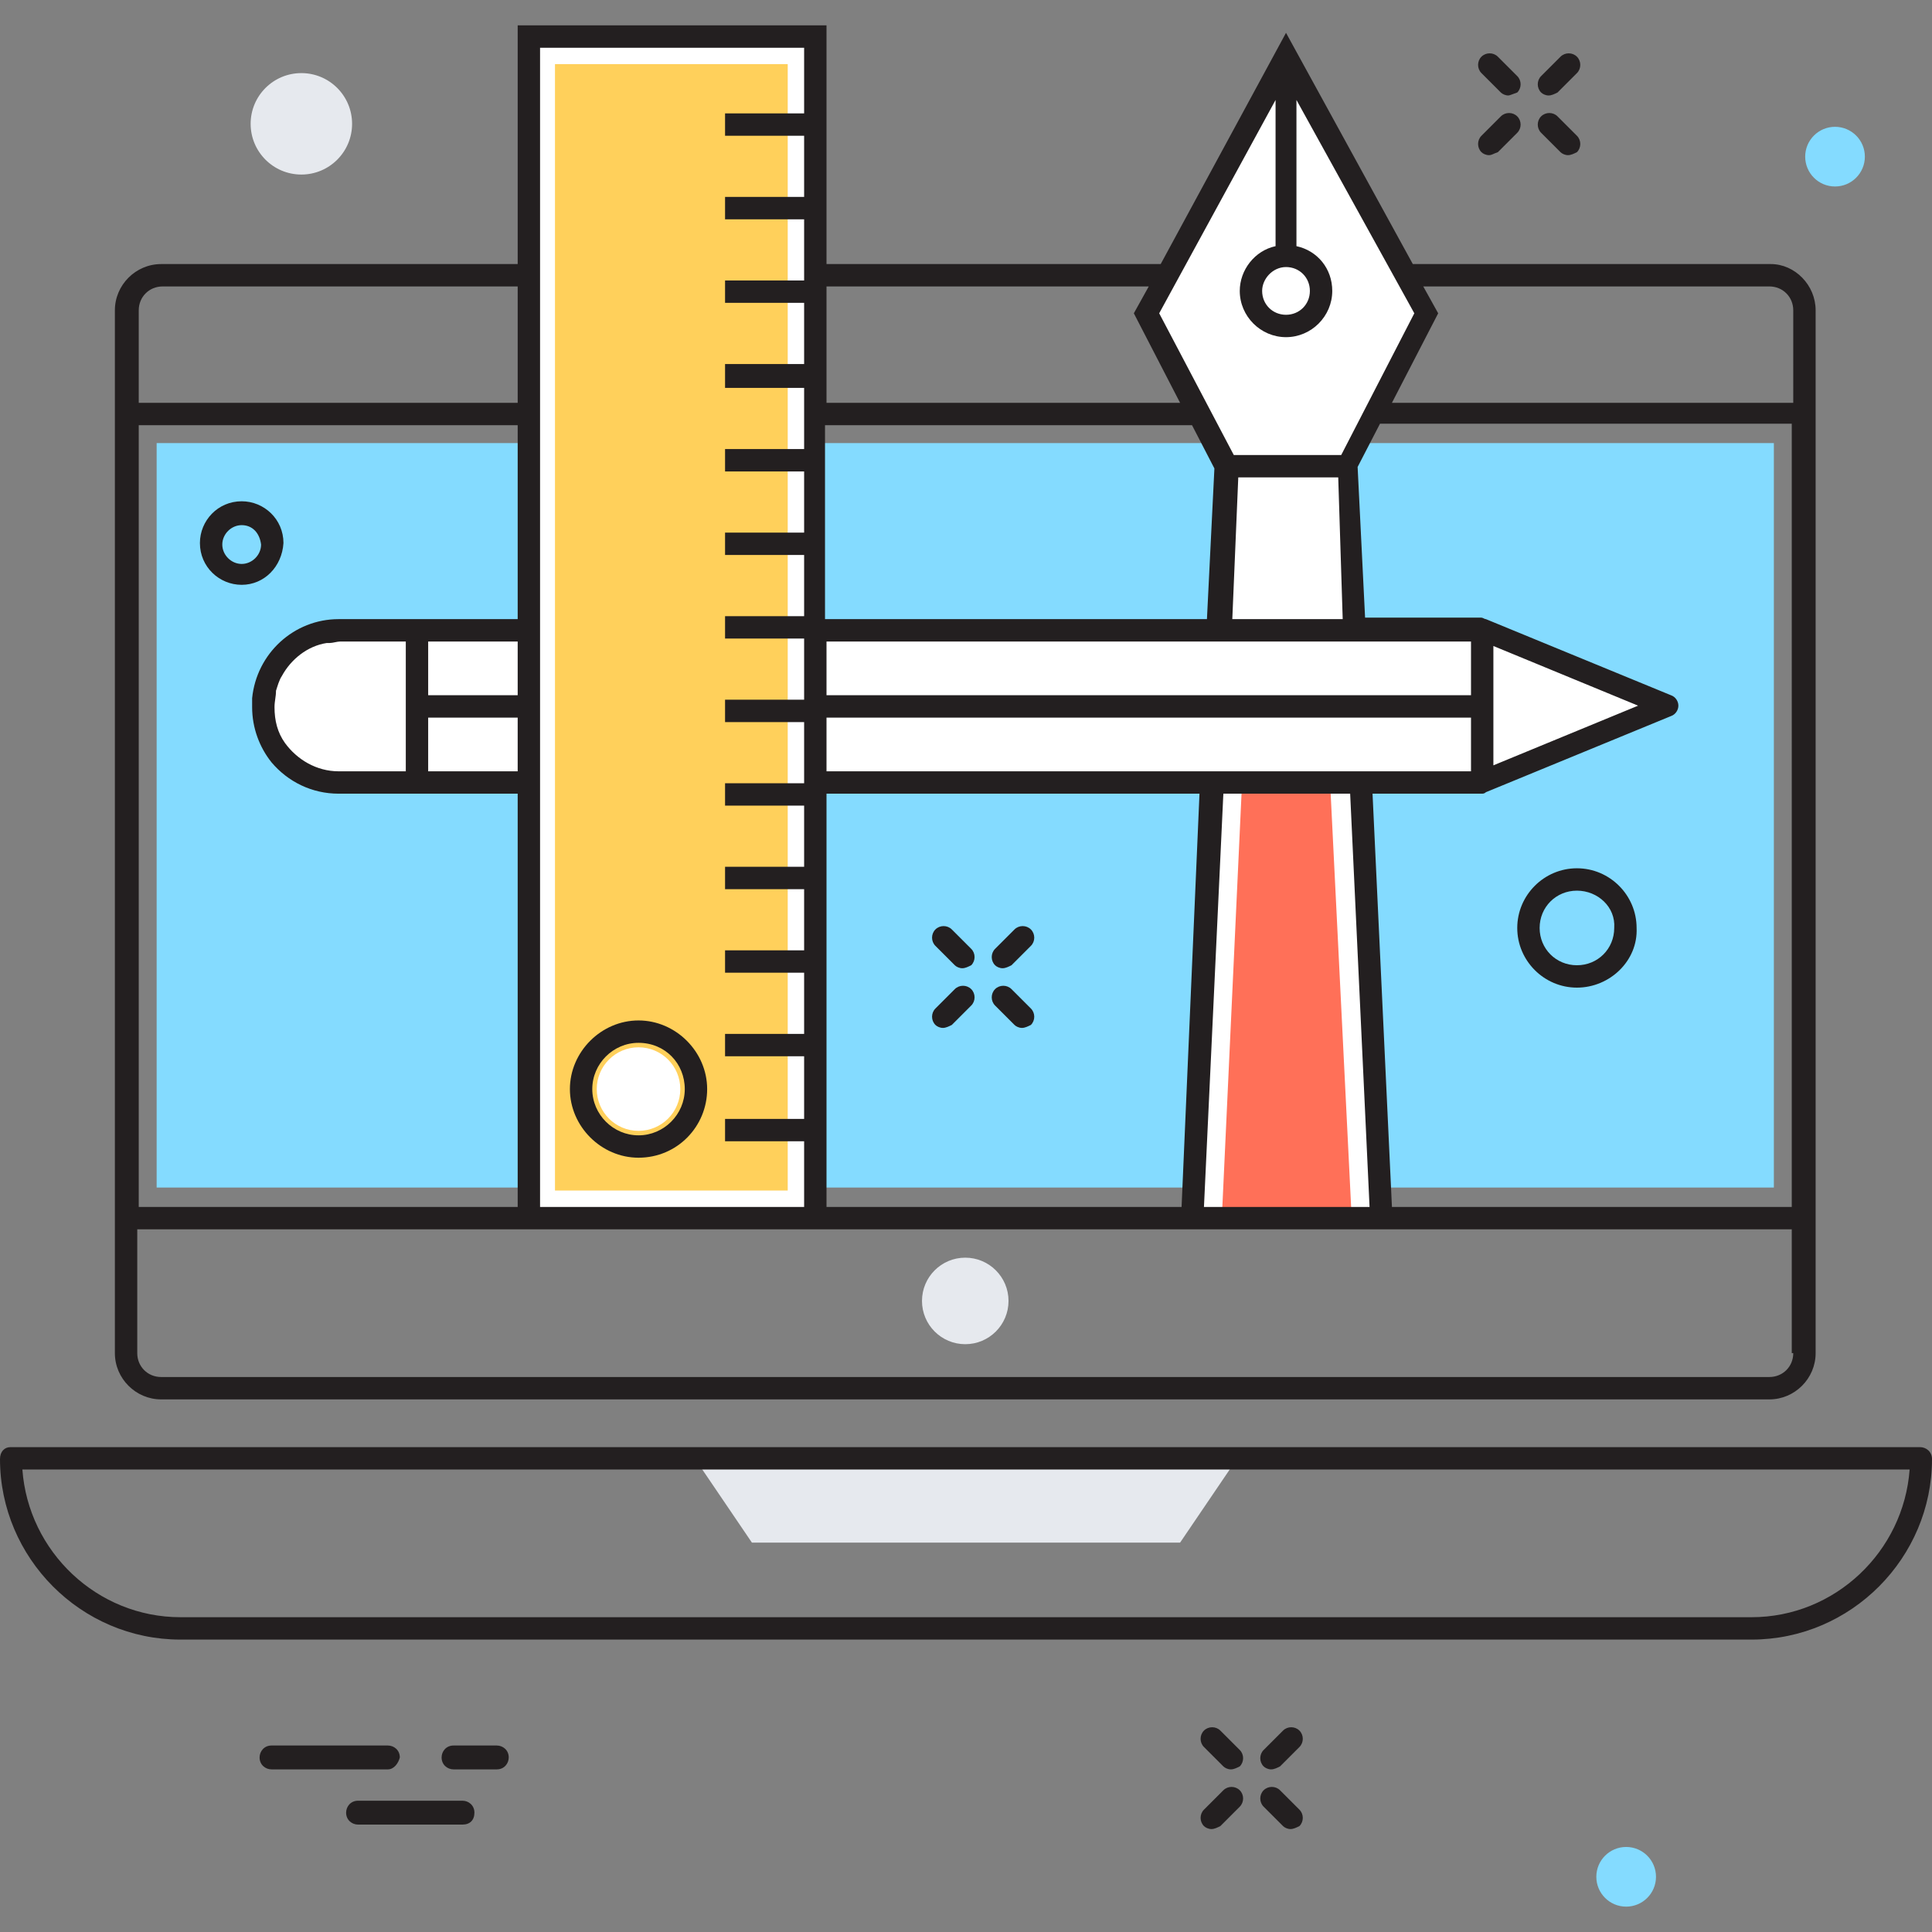 <?xml version="1.0" encoding="utf-8"?>
<!-- Generator: Adobe Illustrator 18.0.0, SVG Export Plug-In . SVG Version: 6.00 Build 0)  -->
<!DOCTYPE svg PUBLIC "-//W3C//DTD SVG 1.1//EN" "http://www.w3.org/Graphics/SVG/1.1/DTD/svg11.dtd">
<svg version="1.1" id="Layer_1" xmlns="http://www.w3.org/2000/svg" xmlns:xlink="http://www.w3.org/1999/xlink" x="0px" y="0px"
	 viewBox="0 0 129.5 129.5" enable-background="new 0 0 129.5 129.5" xml:space="preserve">
<rect x="0" y="0" width="129.5" height="129.5" fill="#808080" stroke="none"/>
<g>
	<g>
		<rect x="8.3" y="27.7" fill="none" width="112.6" height="53.9"/>
		<rect x="10.5" y="29.7" fill="#84DBFF" width="108.4" height="49.9"/>
		<polygon fill="#FFFFFF" points="90.3,31.2 95.6,21 86.2,3.8 76.9,21 82.2,31.2 		"/>
		<polygon fill="#FFFFFF" points="90.3,31.2 82.2,31.2 81.5,47.3 90.9,47.3 		"/>
		<polygon fill="#FFFFFF" points="92.6,81.6 90.9,47.3 81.5,47.3 79.9,81.6 		"/>
		<polygon fill="#FF7058" points="90.6,81.6 89,49.3 83.4,49.3 81.9,81.6 		"/>
		<g>
			<path fill="#231F20" d="M103.8,6.4c-0.2,0-0.4-0.1-0.5-0.2c-0.3-0.3-0.3-0.8,0-1.1l1.3-1.3c0.3-0.3,0.8-0.3,1.1,0
				c0.3,0.3,0.3,0.8,0,1.1l-1.3,1.3C104.2,6.3,104,6.4,103.8,6.4z"/>
		</g>
		<g>
			<path fill="#231F20" d="M99.8,10.4c-0.2,0-0.4-0.1-0.5-0.2c-0.3-0.3-0.3-0.8,0-1.1l1.3-1.3c0.3-0.3,0.8-0.3,1.1,0
				c0.3,0.3,0.3,0.8,0,1.1l-1.3,1.3C100.1,10.3,100,10.4,99.8,10.4z"/>
		</g>
		<g>
			<path fill="#231F20" d="M105.1,10.4c-0.2,0-0.4-0.1-0.5-0.2l-1.3-1.3c-0.3-0.3-0.3-0.8,0-1.1c0.3-0.3,0.8-0.3,1.1,0l1.3,1.3
				c0.3,0.3,0.3,0.8,0,1.1C105.5,10.3,105.3,10.4,105.1,10.4z"/>
		</g>
		<g>
			<path fill="#231F20" d="M101.1,6.4c-0.2,0-0.4-0.1-0.5-0.2l-1.3-1.3c-0.3-0.3-0.3-0.8,0-1.1c0.3-0.3,0.8-0.3,1.1,0l1.3,1.3
				c0.3,0.3,0.3,0.8,0,1.1C101.4,6.3,101.2,6.4,101.1,6.4z"/>
		</g>
		<g>
			<path fill="#231F20" d="M67.2,64.9c-0.2,0-0.4-0.1-0.5-0.2c-0.3-0.3-0.3-0.8,0-1.1l1.3-1.3c0.3-0.3,0.8-0.3,1.1,0
				c0.3,0.3,0.3,0.8,0,1.1l-1.3,1.3C67.6,64.8,67.4,64.9,67.2,64.9z"/>
		</g>
		<g>
			<path fill="#231F20" d="M63.2,68.9c-0.2,0-0.4-0.1-0.5-0.2c-0.3-0.3-0.3-0.8,0-1.1l1.3-1.3c0.3-0.3,0.8-0.3,1.1,0
				c0.3,0.3,0.3,0.8,0,1.1l-1.3,1.3C63.6,68.8,63.4,68.9,63.2,68.9z"/>
		</g>
		<g>
			<path fill="#231F20" d="M68.5,68.9c-0.2,0-0.4-0.1-0.5-0.2l-1.3-1.3c-0.3-0.3-0.3-0.8,0-1.1c0.3-0.3,0.8-0.3,1.1,0l1.3,1.3
				c0.3,0.3,0.3,0.8,0,1.1C68.9,68.8,68.7,68.9,68.5,68.9z"/>
		</g>
		<g>
			<path fill="#231F20" d="M64.5,64.9c-0.2,0-0.4-0.1-0.5-0.2l-1.3-1.3c-0.3-0.3-0.3-0.8,0-1.1c0.3-0.3,0.8-0.3,1.1,0l1.3,1.3
				c0.3,0.3,0.3,0.8,0,1.1C64.9,64.8,64.7,64.9,64.5,64.9z"/>
		</g>
		<g>
			<path fill="#231F20" d="M85.2,118.6c-0.2,0-0.4-0.1-0.5-0.2c-0.3-0.3-0.3-0.8,0-1.1L86,116c0.3-0.3,0.8-0.3,1.1,0
				c0.3,0.3,0.3,0.8,0,1.1l-1.3,1.3C85.6,118.5,85.4,118.6,85.2,118.6z"/>
		</g>
		<g>
			<path fill="#231F20" d="M81.2,122.6c-0.2,0-0.4-0.1-0.5-0.2c-0.3-0.3-0.3-0.8,0-1.1l1.3-1.3c0.3-0.3,0.8-0.3,1.1,0
				c0.3,0.3,0.3,0.8,0,1.1l-1.3,1.3C81.6,122.5,81.4,122.6,81.2,122.6z"/>
		</g>
		<g>
			<path fill="#231F20" d="M86.5,122.6c-0.2,0-0.4-0.1-0.5-0.2l-1.3-1.3c-0.3-0.3-0.3-0.8,0-1.1c0.3-0.3,0.8-0.3,1.1,0l1.3,1.3
				c0.3,0.3,0.3,0.8,0,1.1C86.9,122.5,86.7,122.6,86.5,122.6z"/>
		</g>
		<g>
			<path fill="#231F20" d="M82.5,118.6c-0.2,0-0.4-0.1-0.5-0.2l-1.3-1.3c-0.3-0.3-0.3-0.8,0-1.1s0.8-0.3,1.1,0l1.3,1.3
				c0.3,0.3,0.3,0.8,0,1.1C82.9,118.5,82.7,118.6,82.5,118.6z"/>
		</g>
		<polygon fill="#E6E9EE" points="82.9,97.8 46.6,97.8 50.4,103.4 79.1,103.4 		"/>
		<circle fill="#E6E9EE" cx="64.7" cy="87.2" r="2.9"/>
		<path fill="#231F20" d="M117.4,109.9H12.1C5.4,109.9,0,104.4,0,97.8C0,97.3,0.3,97,0.7,97h128c0.4,0,0.8,0.3,0.8,0.8
			C129.5,104.4,124.1,109.9,117.4,109.9z M1.5,98.5c0.4,5.5,5,9.9,10.6,9.9h105.3c5.6,0,10.2-4.4,10.6-9.9H1.5z"/>
		<path fill="#FFFFFF" d="M22.7,42.2l76.7,0l0,10.2l-76.7,0c-2.8,0-5.1-2.3-5.1-5.1l0,0C17.6,44.5,19.8,42.2,22.7,42.2z"/>
		<path fill="#FFFFFF" d="M27.9,52.4l-5.3,0c-2.8,0-5.1-2.3-5.1-5.1v0c0-2.8,2.3-5.1,5.1-5.1l5.3,0L27.9,52.4z"/>
		<polygon fill="#FFFFFF" points="99.3,52.4 111.7,47.3 99.3,42.2 		"/>
		<rect x="35.4" y="2.5" fill="#FFFFFF" width="19.2" height="79.2"/>
		<g>
			<rect x="37.2" y="4.3" fill="#FFD05B" width="15.6" height="75.5"/>
		</g>
		<g>
			<path fill="#231F20" d="M42.8,77.6c-2.5,0-4.6-2.1-4.6-4.6s2.1-4.6,4.6-4.6c2.5,0,4.6,2.1,4.6,4.6S45.4,77.6,42.8,77.6z
				 M42.8,69.9c-1.7,0-3.1,1.4-3.1,3.1s1.4,3.1,3.1,3.1c1.7,0,3.1-1.4,3.1-3.1S44.6,69.9,42.8,69.9z"/>
		</g>
		<g>
			<circle fill="#FFFFFF" cx="42.8" cy="73" r="2.8"/>
		</g>
		<path fill="#231F20" d="M118.7,17.7h-24L86.2,2.2l-8.4,15.5H55.4v-16H34.7v16H10.8c-1.7,0-3.1,1.4-3.1,3.1v69.9
			c0,1.7,1.4,3.1,3.1,3.1h107.8c1.7,0,3.1-1.4,3.1-3.1V20.8C121.7,19.1,120.3,17.7,118.7,17.7z M86.2,17.9c0.9,0,1.6,0.7,1.6,1.6
			c0,0.9-0.7,1.6-1.6,1.6c-0.9,0-1.6-0.7-1.6-1.6C84.6,18.7,85.3,17.9,86.2,17.9z M85.5,6.7v9.8c-1.4,0.3-2.4,1.6-2.4,3
			c0,1.7,1.4,3.1,3.1,3.1c1.7,0,3.1-1.4,3.1-3.1c0-1.5-1-2.7-2.4-3V6.7L94.8,21l-4.9,9.5h-7.2L77.7,21L85.5,6.7z M90,41.5h-7.4
			l0.4-9.5h6.7L90,41.5z M55.4,19.2H77L76,21l3.1,6H55.4V19.2z M55.4,28.5h24.5l1.5,2.9l-0.5,10.1l-25.6,0V28.5z M55.4,43l43.2,0
			v3.6l-43.2,0V43z M55.4,48.1l43.2,0v3.6l-43.2,0V48.1z M91.8,80.9H80.7L82,53.2l8.5,0L91.8,80.9z M55.4,53.2l25,0l-1.2,27.7H55.4
			V53.2z M36.2,3.2h17.7v4.4h-5.3v1.5h5.3v4.1h-5.3v1.5h5.3v4.1h-5.3v1.5h5.3v4.1h-5.3V26h5.3v4.1h-5.3v1.5h5.3v4.1h-5.3v1.5h5.3
			v4.1h-5.3v1.5h5.3v4.1h-5.3v1.5h5.3v4.1h-5.3V54h5.3v4.1h-5.3v1.5h5.3v4.1h-5.3v1.5h5.3v4.1h-5.3v1.5h5.3V75h-5.3v1.5h5.3v4.4
			H36.2V3.2z M9.3,20.8c0-0.9,0.7-1.6,1.6-1.6h23.8V27H9.3V20.8z M9.3,28.5h25.4v13l-12,0c-3,0-5.5,2.3-5.8,5.3c0,0.2,0,0.4,0,0.6
			c0,1.4,0.5,2.7,1.3,3.7c1.1,1.3,2.7,2.1,4.5,2.1l12,0v27.7H9.3V28.5z M28.7,46.6V43h6v3.6H28.7z M34.7,48.1v3.6l-6,0v-3.6H34.7z
			 M27.2,43v8.7h-4.5c-1.5,0-2.8-0.8-3.6-1.9c-0.5-0.7-0.7-1.5-0.7-2.4c0-0.4,0.1-0.7,0.1-1.1c0.1-0.3,0.2-0.7,0.4-1
			c0.6-1.1,1.7-2,3-2.2c0.1,0,0.1,0,0.2,0c0.2,0,0.5-0.1,0.7-0.1H27.2z M120.2,90.7c0,0.9-0.7,1.6-1.6,1.6H10.8
			c-0.9,0-1.6-0.7-1.6-1.6v-8.3h69.8h14.3h26.8V90.7z M120.2,80.9H93.3L92,53.2h7.3c0.1,0,0.2,0,0.3-0.1L112,48
			c0.3-0.1,0.5-0.4,0.5-0.7s-0.2-0.6-0.5-0.7l-12.4-5.1c0,0,0,0,0,0c-0.1,0-0.2-0.1-0.3-0.1l-7.8,0l-0.5-10.1l1.5-2.9h27.6V80.9z
			 M100.1,51.3v-8l9.7,4L100.1,51.3z M120.2,27H93.3l3.1-6l-1-1.8h23.2c0.9,0,1.6,0.7,1.6,1.6V27z"/>
		<path fill="#231F20" d="M105.7,66.2c-2.2,0-4-1.8-4-4c0-2.2,1.8-4,4-4s4,1.8,4,4C109.8,64.4,107.9,66.2,105.7,66.2z M105.7,59.7
			c-1.4,0-2.5,1.1-2.5,2.5c0,1.4,1.1,2.5,2.5,2.5s2.5-1.1,2.5-2.5C108.3,60.8,107.1,59.7,105.7,59.7z"/>
		<circle fill="#E6E9EE" cx="20.2" cy="8.3" r="3.4"/>
		<circle fill="#84DBFF" cx="123" cy="10.5" r="2"/>
		<path fill="#231F20" d="M16.2,39.2c-1.5,0-2.8-1.2-2.8-2.8c0-1.5,1.2-2.8,2.8-2.8c1.5,0,2.8,1.2,2.8,2.8
			C18.9,38,17.7,39.2,16.2,39.2z M16.2,35.2c-0.7,0-1.3,0.6-1.3,1.3c0,0.7,0.6,1.3,1.3,1.3c0.7,0,1.3-0.6,1.3-1.3
			C17.4,35.7,16.9,35.2,16.2,35.2z"/>
		<circle fill="#84DBFF" cx="109" cy="125.8" r="2"/>
		<g>
			<path fill="#231F20" d="M26,118.6h-7.8c-0.4,0-0.8-0.3-0.8-0.8c0-0.4,0.3-0.8,0.8-0.8H26c0.4,0,0.8,0.3,0.8,0.8
				C26.7,118.2,26.4,118.6,26,118.6z"/>
		</g>
		<g>
			<path fill="#231F20" d="M33.3,118.6h-2.9c-0.4,0-0.8-0.3-0.8-0.8c0-0.4,0.3-0.8,0.8-0.8h2.9c0.4,0,0.8,0.3,0.8,0.8
				C34.1,118.2,33.8,118.6,33.3,118.6z"/>
		</g>
		<g>
			<path fill="#231F20" d="M31,122.3h-7c-0.4,0-0.8-0.3-0.8-0.8c0-0.4,0.3-0.8,0.8-0.8h7c0.4,0,0.8,0.3,0.8,0.8
				C31.8,122,31.5,122.3,31,122.3z"/>
		</g>
	</g>
</g>
</svg>
